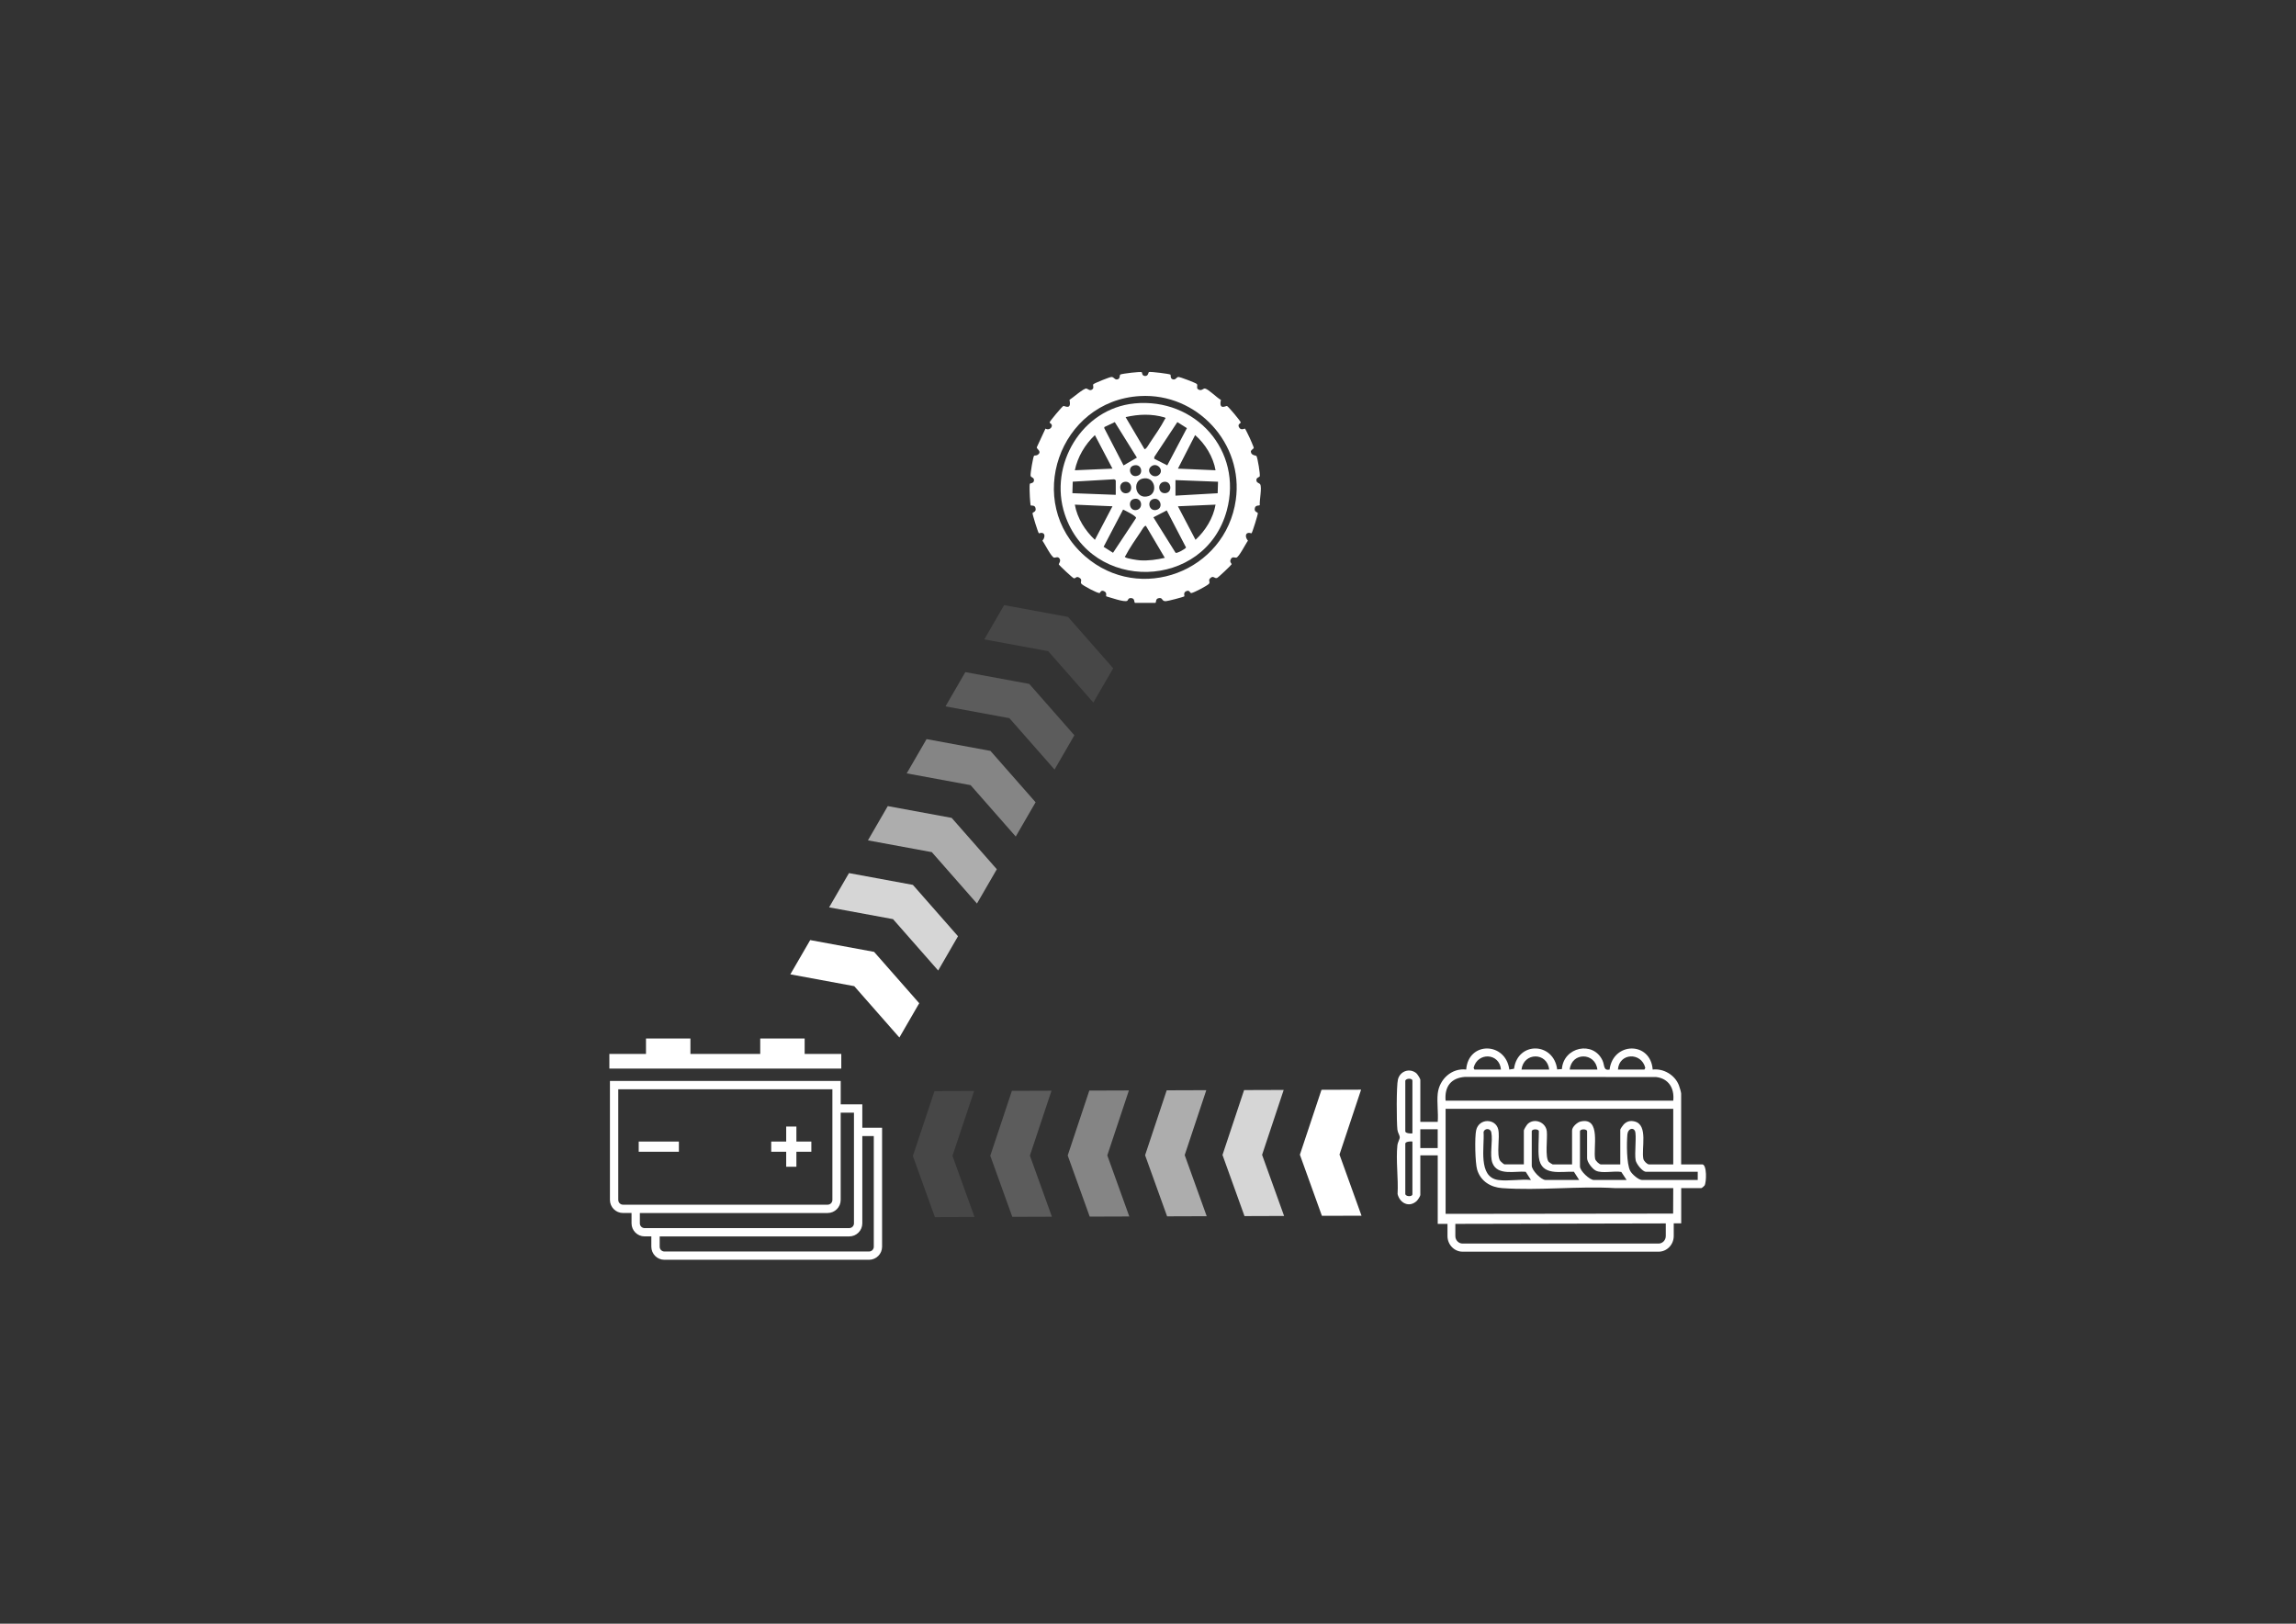 <?xml version="1.0" encoding="UTF-8"?>
<svg xmlns="http://www.w3.org/2000/svg" version="1.1" viewBox="0 0 841.89 595.28">
  <rect x="0" y="0" width="841.89" height="595.28" fill="#333333" stroke="none"/>
  <!-- Generator: Adobe Illustrator 29.7.1, SVG Export Plug-In . SVG Version: 2.1.1 Build 8)  -->
  <defs>
    <style>
      .st0 {
        fill: none;
      }

      .st1 {
        fill: #29235c;
      }

      .st2 {
        opacity: .1;
      }

      .st2, .st3, .st4, .st5, .st6, .st7 {
        fill: #fff;
      }

      .st3 {
        opacity: .2;
      }

      .st4 {
        opacity: .4;
      }

      .st5 {
        opacity: .6;
      }

      .st6 {
        opacity: .8;
      }

      .st8 {
        display: none;
      }
    </style>
  </defs>
  <g id="Ebene_2" class="st8">
    <rect class="st1" x="-.11" y="-1" width="842.2" height="597.33"/>
  </g>
  <g id="Ebene_1">
    <g>
      <rect class="st7" x="234.2" y="418.51" width="14.73" height="3.74"/>
      <polygon class="st7" points="308.48 386.39 295.05 386.39 295.05 380.73 278.76 380.73 278.76 386.39 253.16 386.39 253.16 380.73 236.87 380.73 236.87 386.39 223.44 386.39 223.44 391.76 308.48 391.76 308.48 386.39"/>
      <polygon class="st7" points="292.02 413.01 288.28 413.01 288.28 418.51 282.79 418.51 282.79 422.25 288.28 422.25 288.28 427.75 292.02 427.75 292.02 422.25 297.5 422.25 297.5 418.51 292.02 418.51 292.02 413.01"/>
      <path class="st7" d="M316.19,413.45v-8.58h-7.92v-8.58h-84.62v43.62c0,2.64,2.15,4.79,4.78,4.79h3.14v3.79c0,2.64,2.15,4.79,4.78,4.79h2.48v3.79c0,2.64,2.15,4.79,4.78,4.79h75.04c2.64,0,4.79-2.15,4.79-4.79v-43.62h-7.26ZM226.7,439.92v-40.58h78.52v40.58c0,.95-.78,1.74-1.74,1.74h-75.04c-.95,0-1.73-.78-1.73-1.74ZM234.62,448.5v-3.79h68.85c2.64,0,4.79-2.15,4.79-4.79v-32h4.87v40.58c0,.95-.78,1.74-1.74,1.74h-75.04c-.95,0-1.73-.78-1.73-1.74ZM320.4,457.08c0,.95-.78,1.74-1.74,1.74h-75.04c-.95,0-1.73-.78-1.73-1.74v-3.79h69.51c2.64,0,4.79-2.15,4.79-4.79v-32h4.21v40.58Z"/>
    </g>
    <path class="st7" d="M624.12,426.9h-7.68v-25.94c0-.54-.58-2.42-.82-3.05-1.46-3.83-5.68-6.28-9.62-5.79-.77-10.38-14.5-10.22-15.81.01-2.35.43-1.75-1.53-2.58-3.33-3.39-7.35-14.32-4.99-14.9,3.14l-1.73.13c-1.26-10.06-14.49-10.35-15.82-.25l-1.73.3c-1.31-10.17-15.02-10.44-15.81-.01-5.25-.63-9.86,3.5-10.44,8.84-.35,3.22.26,7.05,0,10.34h-6.38v-15.44c0-.4-1.07-2.06-1.46-2.39-2.45-2.01-5.97-.81-6.75,2.29-.59,2.39-.51,15.52-.2,18.39.11,1.06.82,2.02.87,2.72.05.75-.75,1.91-.87,2.97-.59,5.55.39,12.25.07,17.92.81,3.37,4.25,5.07,6.99,2.57.39-.36,1.35-1.78,1.35-2.2v-14.54h6.38v25.1h3.58s0,4.46,0,4.46c0,3.17,2.49,5.75,5.56,5.75h71.84c3.06,0,5.56-2.58,5.56-5.75v-4.65h2.74v-12.92h7.39c.16,0,1-.68,1.15-.91.75-1.11.95-7.79-.86-7.79ZM517.9,437.85c0,.87-2.16.97-2.61,0v-18.59c0-.73,2.02-.89,2.61-.75v19.34ZM517.9,415.51c-.59.14-2.61-.02-2.61-.75v-18.59c.44-.97,2.61-.87,2.61,0v19.34ZM527.17,420.91h-6.38v-6.9h6.38v6.9ZM603.29,391.5l-.32.62h-9.71c.43-6.16,8.59-6.48,10.03-.62ZM585.72,392.12h-10.14c.69-6.47,9.39-6.37,10.14,0ZM568.04,392.12h-10.14c.76-6.37,9.46-6.47,10.14,0ZM550.36,392.12h-9.71l-.32-.62c1.46-5.88,9.55-5.49,10.03.62ZM537.16,394.81l70.12.05c4.55.55,6.75,4.09,6.26,8.66h-83.47c-.45-5.22,2.02-8.33,7.09-8.71ZM530.07,406.51h83.47v20.39h-8.84c-.72,0-1.94-1.23-2.11-2.01-.81-3.76,1.89-12.5-3.23-13.75-1.55-.38-2.8-.08-3.95,1.06-.3.29-1.29,1.7-1.29,1.96v12.74h-7.1c-.56,0-1.95-1.28-2.11-2.01-.84-3.87,2.32-15.41-5.3-13.74-1.24.27-3.17,1.97-3.17,3.31v12.44h-7.1c-.08,0-1.27-.74-1.43-.92-1.47-1.63-.43-8.67-.73-11.24-.39-3.36-4.54-4.96-6.98-2.71-.35.32-1.44,2.05-1.44,2.41v12.44h-7.1c-.23,0-1.4-1.05-1.6-1.35-1.44-2.23.03-8.62-.71-11.55-1.01-3.99-7.04-4.08-8.07.36-.58,2.5-.39,12.02.36,14.5,1.3,4.26,4.99,6.44,9.13,6.74,13.44.97,28.08-.81,41.45,0h21.32s-.04,9.34-.04,9.34l-83.43.1v-38.53ZM585.12,429.17c2.3,1.15,6.75,0,9.38.49l1.94,2.94h-12.03c-1.5,0-5.07-3.3-5.07-4.95v-12.89c0-.95,2.61-.95,2.61,0v9.89c0,1.42,1.92,3.89,3.17,4.51ZM564.27,424.35c.83,6.97,8.05,5.03,12.85,5.24l1.93,3.01h-12.32c-1.65,0-5.07-3.57-5.07-5.25v-12.59c0-.95,2.61-.95,2.61,0,0,2.88-.32,6.88,0,9.59ZM543.99,415.07c.26-1.45,2.48-1.6,2.83.06.66,3.14-.7,8.31.43,11.25,1.84,4.77,8.34,2.87,12.19,3.21l1.93,3.01c-3.73-.39-8.43.53-12.03,0-7.51-1.09-4.96-12.19-5.35-17.53ZM610.8,453.16c0,1.52-1.19,2.75-2.66,2.75h-71.84c-1.47,0-2.66-1.23-2.66-2.75v-4.47l77.16-.17v4.64ZM622.53,432.6h-20.43c-1.27,0-3.69-2.11-4.33-3.32-1.38-2.62-1.32-10.21-1.05-13.34.19-2.2,2.12-2.71,2.77-1.34.7,1.49-.23,8.35.27,10.81.28,1.37,2.53,4.18,3.78,4.18h18.98v3Z"/>
    <g id="nc7ldu">
      <g>
        <path class="st7" d="M418.67,136.46c.18.17-.02,1.28,1.14,1.38,1.29.11,1.22-1.37,1.49-1.45.66-.19,7.61.67,7.88.96.18.2-.16,1.44.85,1.72,1.11.31,1.28-.78,2.04-.87.56-.06,6.38,2.17,6.76,2.56.48.51-.27,1.48.49,1.97,1.26.82,1.87-.45,2.57-.28,1.33.31,4.38,3.43,5.79,4.16-.87,3.96,1.91,2.09,2.23,2.23.54.23,5.05,5.63,5.05,6.03,0,.32-1.18.59-.71,1.64.69,1.53,2.14.53,2.25.61.16.11,1.55,3.02,1.77,3.49s1.47,3.37,1.46,3.56c-.03.41-1.13.8-1.07,1.44.13,1.45,1.92,1.31,2.07,1.6.42.76,1.39,6.56,1.19,7.4-.1.39-1.57.45-1.17,1.8.19.64,1.08.73,1.31,1.11.74,1.21-.3,5.99-.13,7.63-.06.35-1.44-.09-1.77.98-.49,1.6.99,1.59,1.06,2.02.07.38-2.01,7.15-2.33,7.37-2.25-.73-2.6,1.16-1.3,2.71-.79,1.01-3.27,6.03-4.27,6.21-.57.1-1.47-.62-2.07.68-.48,1.06.48,1.43.32,1.79s-4.81,4.76-5.28,4.96c-.98.42-1.31-1.09-2.55.13-.83.81.09,1.29-.4,1.97s-5.63,3.38-6.52,3.45c-.55.04-.5-1.11-1.62-.78-1.51.44-.83,1.85-.9,1.95-.21.28-6.07,1.77-6.79,1.81-1.76.1-.96-1.56-2.83-1.06-1.08.3-.62,1.57-1.06,1.69h-7.43c-.43-.12.03-1.61-1.3-1.75s-1.16.72-1.58.98c-1.03.63-6.23-1.25-7.64-1.62-.33-.2.47-1.29-.85-1.91-1.2-.56-1.44.68-1.6.7-.84.1-6.25-2.78-6.74-3.45-.53-.72.64-1.4-.77-2.22-1.15-.67-1.22.42-1.99.23-.43-.11-5.3-4.66-5.48-5.07-.1-.24,1.04-1.37.1-2.33-.55-.61-1.39-.06-1.84-.15-1.03-.21-3.47-5.18-4.27-6.21,1.28-1.53.97-3.45-1.3-2.71-.31-.22-2.39-6.99-2.33-7.37.07-.43,1.55-.42,1.06-2.02-.32-1.05-1.61-.7-1.73-.82-.11-.11-.28-2.65-.31-3.14-.06-.86-.18-4.18-.02-4.76.09-.34,1.43-.12,1.53-1.25.11-1.23-1.14-.99-1.24-1.78-.11-.82.94-7.04,1.28-7.31.17-.14.85,0,1.32-.33,1.73-1.2-.43-2.14-.34-2.74l3.2-6.87c.79.5,1.85.22,2.23-.63.47-1.05-.71-1.32-.71-1.64,0-.39,4.52-5.8,5.05-6.03.33-.14,3.1,1.73,2.23-2.23,1.11-.66,5.27-4.37,6.24-4.15.55.12,1.3,1.12,2.26.18.53-.52,0-1.38.21-1.72.23-.38,5.99-2.68,6.65-2.7,1.03-.04,1.17,1.18,2.3.86,1.03-.29.6-1.59,1.01-1.77.75-.34,7.53-1.15,7.86-.84ZM418.06,145.2c-29.73,1.68-42.78,39.03-20.2,58.72,20.15,17.57,51.56,5.6,55.28-20.64,2.93-20.72-14.24-39.26-35.08-38.08Z"/>
        <path class="st7" d="M415.95,147.9c22.37-2.17,39.86,17.31,33.88,39.28-7.96,29.22-49.81,30.3-59.4,1.37-6-18.1,6.3-38.78,25.52-40.64ZM419.62,164.61c.52.36,1.62-1.68,1.92-2.12,1.66-2.44,4.3-6.29,5.59-8.82.15-.29.49-.23,0-.61-4.81-1.42-9.56-1.24-14.4-.14l6.91,11.7ZM408.77,154.75l-3.82,1.81-.05.39,7.08,13.68,4.9-2.85-8.11-13.02ZM428.01,170.61l7.2-13.65-3.5-2.21-8.45,12.77-.03.66,4.77,2.42ZM407.92,171.81l-6.45-12.29c-3.62,3.43-6.33,7.96-7.35,12.89l13.8-.6ZM445.72,172.41c-.86-4.89-3.77-9.68-7.5-12.9l-6.3,12.3,13.8.6ZM415.63,170.67c-2.47.74-1.15,4.99,1.82,3.61,1.84-.86,1.05-4.47-1.82-3.61ZM424.93,174.12c2.12-1.72-.73-4.91-2.9-3.05-2,1.72.81,4.74,2.9,3.05ZM418.93,175.47c-3.93.9-2.63,7.91,2.2,6.4,3.55-1.11,2.45-7.47-2.2-6.4ZM409.12,181.41v-5.25c0-.13-.47-.5-.72-.44l-15.05.87-.13,4.22,15.9.6ZM431.02,176.01v5.7l15.47-.88.13-4.22-15.6-.6ZM412.34,176.66c-2.49.44-1.9,4.55.81,4.16,2.52-.36,2.02-4.67-.81-4.16ZM426.74,176.66c-2.5.45-2.1,4.32.51,4.15,2.83-.18,2.31-4.66-.51-4.15ZM415.63,182.97c-2.18.65-1.49,4.4,1,4.02,2.82-.43,2.14-4.95-1-4.02ZM422.83,182.97c-2.31.7-1.56,4.43,1,4.01,2.98-.48,1.74-4.85-1-4.01ZM407.92,185.61l-13.8-.6c.85,4.94,3.75,9.5,7.35,12.9l6.45-12.3ZM445.72,185.01l-13.8.6,6.45,12.29c3.65-3.35,6.49-7.96,7.35-12.89ZM411.82,186.81l-7.15,13.65,3.45,2.2,8.45-12.75c.08-.8-3.92-2.67-4.75-3.1ZM431.06,202.67c.51.3,3.68-1.46,3.83-1.96l-7.07-13.58-4.9,2.52,8.14,13.01ZM420.21,192.81c-.52-.36-1.62,1.68-1.92,2.12-1.72,2.52-4.23,6.18-5.59,8.82-.14.28-.5.25.01.61.63.43,4.29,1,5.24,1.06,3.09.21,6.17-.23,9.16-.91l-6.91-11.7Z"/>
      </g>
    </g>
    <polygon class="st0" points="419.45 177.2 277.72 422.69 561.19 422.69 419.45 177.2"/>
    <g>
      <polygon class="st7" points="329.78 380.37 313.23 361.54 289.8 357.21 297.08 344.65 320.51 348.97 337.06 367.8 329.78 380.37"/>
      <polygon class="st6" points="344.01 355.81 327.45 336.97 304.02 332.65 311.3 320.09 334.73 324.41 351.28 343.24 344.01 355.81"/>
      <polygon class="st5" points="358.23 331.25 341.68 312.41 318.25 308.09 325.53 295.53 348.95 299.85 365.51 318.68 358.23 331.25"/>
      <polygon class="st4" points="372.45 306.69 355.9 287.85 332.47 283.53 339.75 270.97 363.18 275.29 379.73 294.12 372.45 306.69"/>
      <polygon class="st3" points="386.68 282.13 370.12 263.29 346.69 258.97 353.97 246.41 377.4 250.73 393.95 269.56 386.68 282.13"/>
      <polygon class="st2" points="400.9 257.57 384.35 238.73 360.92 234.41 368.19 221.85 391.62 226.17 408.18 245 400.9 257.57"/>
    </g>
    <g>
      <polygon class="st7" points="499.08 399.49 491.16 423.28 499.24 445.7 484.71 445.74 476.64 423.33 484.56 399.54 499.08 399.49"/>
      <polygon class="st6" points="470.7 399.59 462.78 423.38 470.85 445.79 456.33 445.84 448.26 423.42 456.18 399.64 470.7 399.59"/>
      <polygon class="st5" points="442.32 399.68 434.4 423.47 442.47 445.88 427.95 445.93 419.88 423.52 427.8 399.73 442.32 399.68"/>
      <polygon class="st4" points="413.94 399.78 406.02 423.57 414.09 445.98 399.57 446.03 391.5 423.61 399.42 399.83 413.94 399.78"/>
      <polygon class="st3" points="385.56 399.87 377.64 423.66 385.71 446.07 371.19 446.12 363.11 423.71 371.04 399.92 385.56 399.87"/>
      <polygon class="st2" points="357.18 399.97 349.25 423.75 357.33 446.17 342.81 446.22 334.73 423.8 342.65 400.02 357.18 399.97"/>
    </g>
  </g>
</svg>
